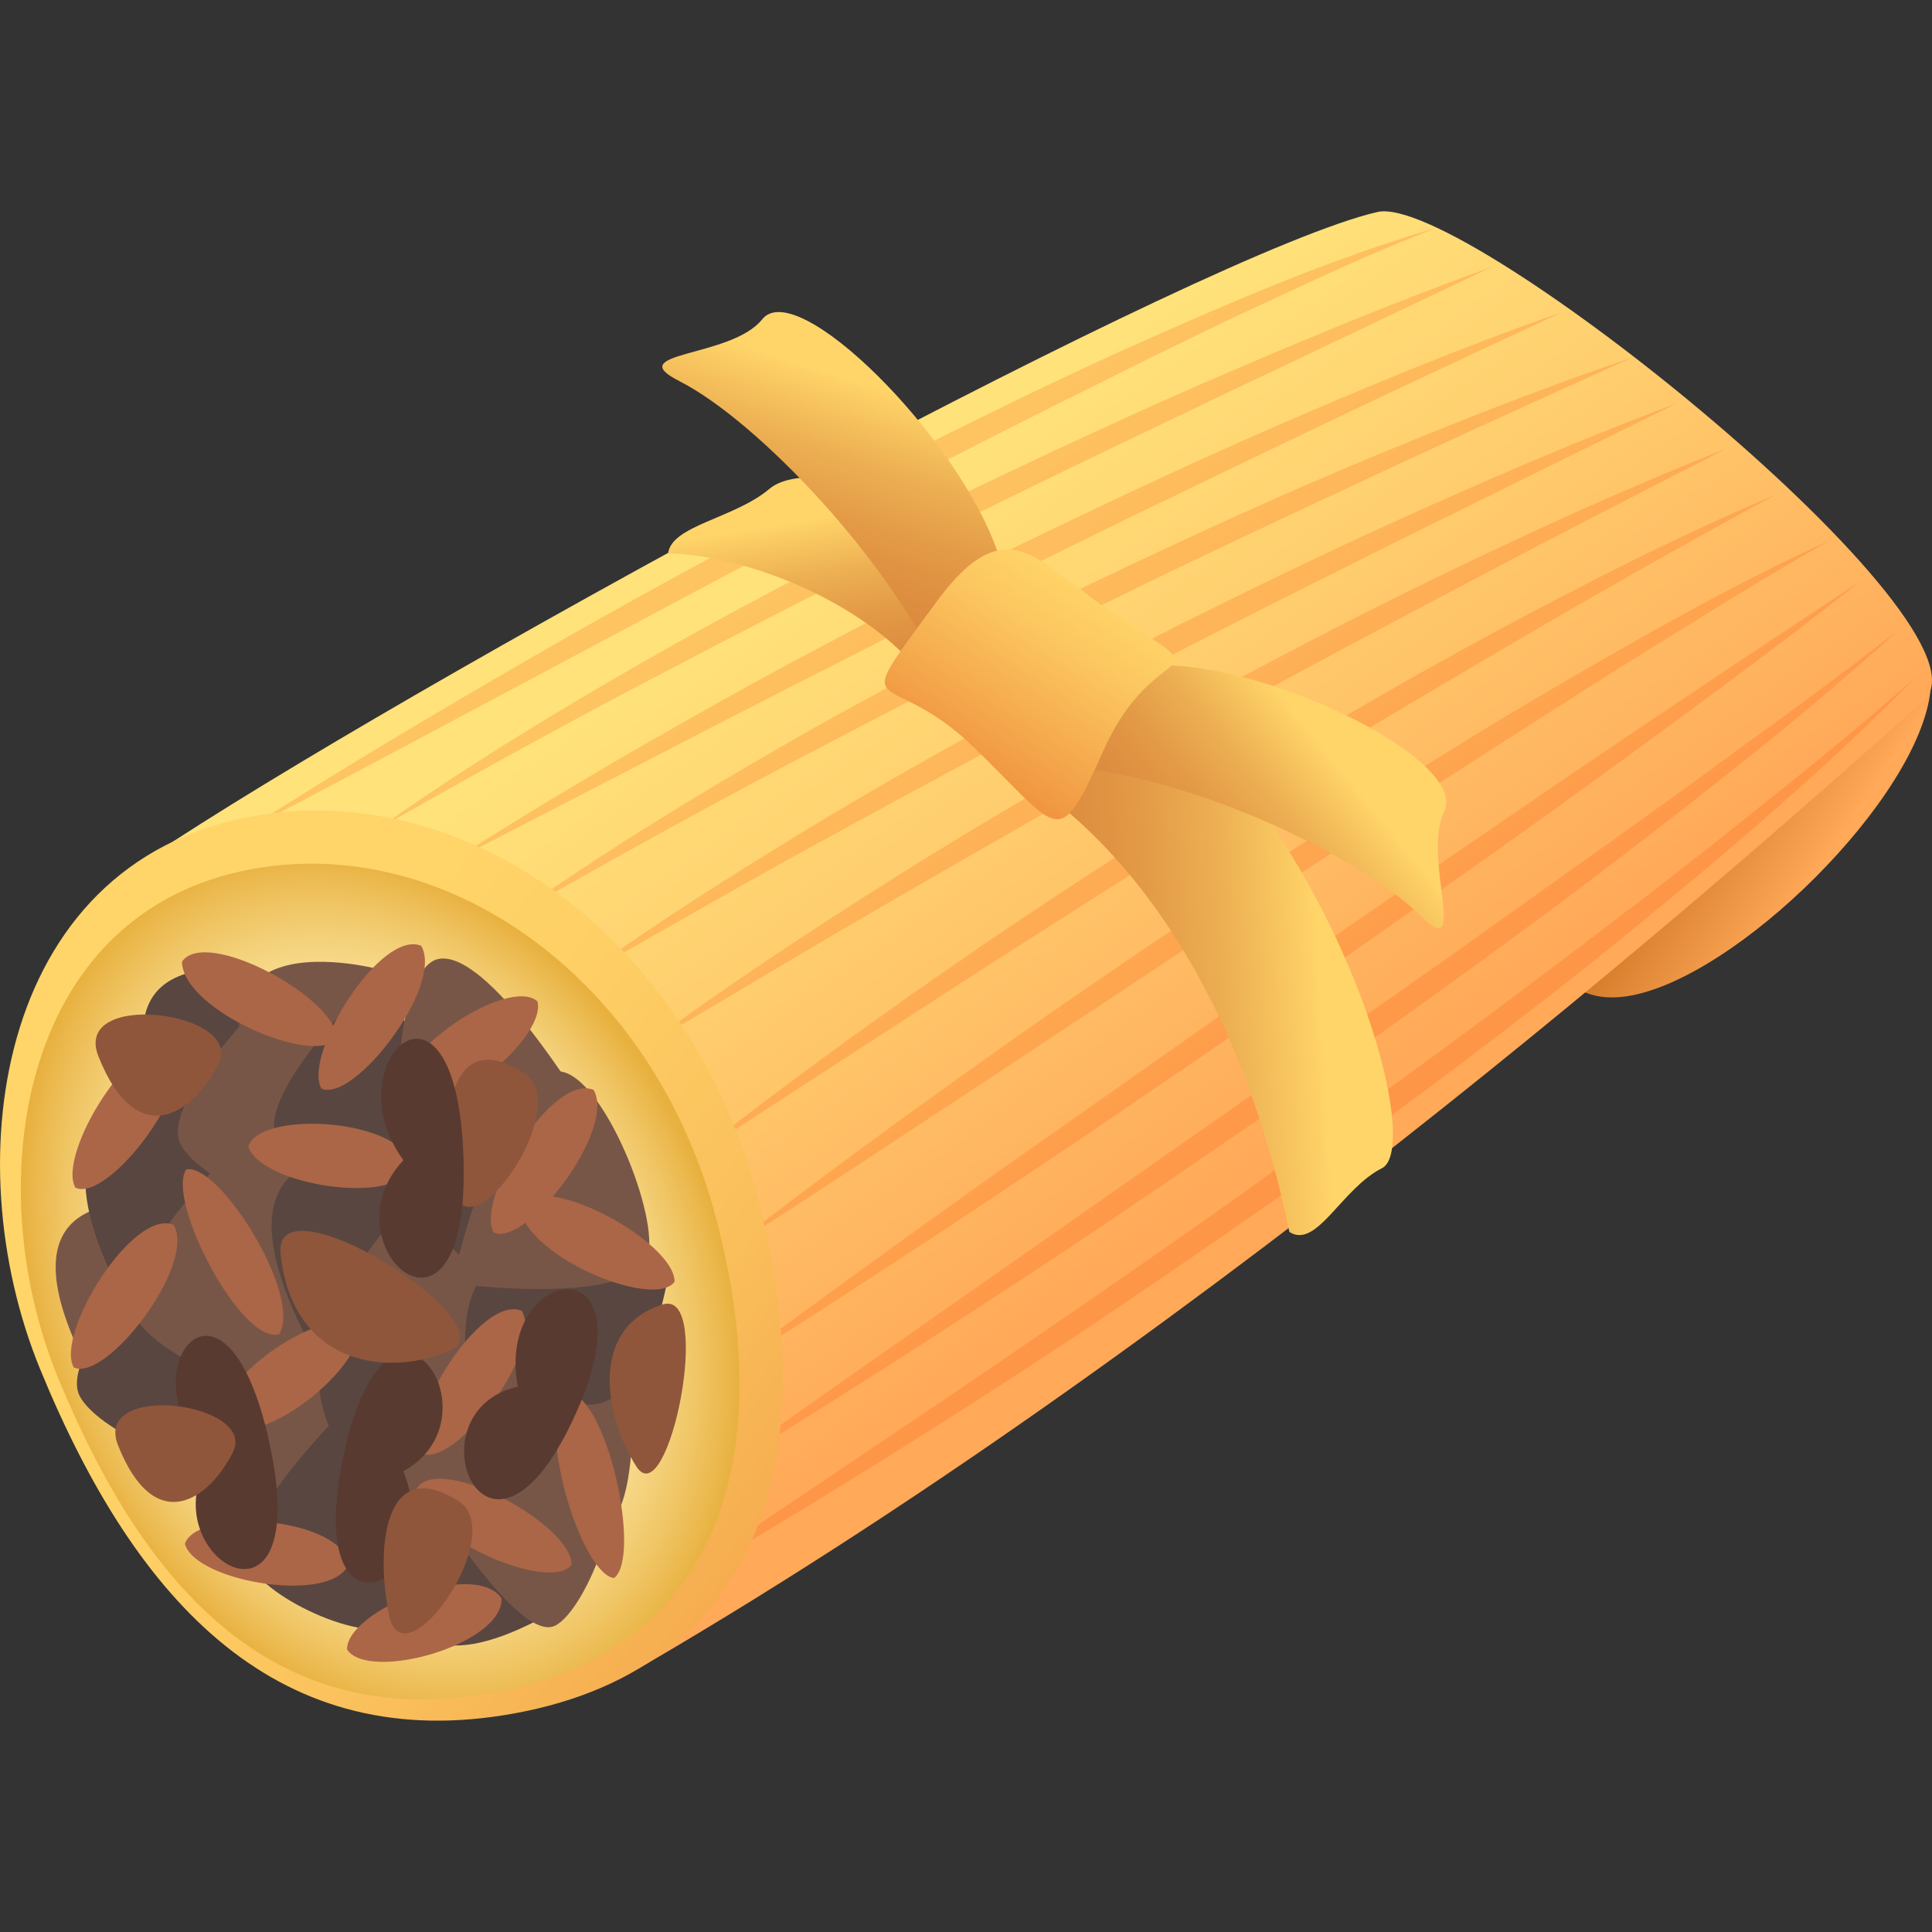 <?xml version="1.0" encoding="utf-8"?>
<!-- Generator: Adobe Illustrator 15.0.0, SVG Export Plug-In . SVG Version: 6.00 Build 0)  -->
<!DOCTYPE svg PUBLIC "-//W3C//DTD SVG 1.1//EN" "http://www.w3.org/Graphics/SVG/1.1/DTD/svg11.dtd">
<svg version="1.1" id="Layer_1" xmlns:x="http://ns.adobe.com/Extensibility/1.0/" xmlns:i="http://ns.adobe.com/AdobeIllustrator/10.0/" xmlns:graph="http://ns.adobe.com/Graphs/1.0/"
	 xmlns="http://www.w3.org/2000/svg" xmlns:xlink="http://www.w3.org/1999/xlink" xmlns:a="http://ns.adobe.com/AdobeSVGViewerExtensions/3.0/"
	 x="0px" y="0px" width="64px" height="64px" viewBox="0 0 64 64" enable-background="new 0 0 64 64" xml:space="preserve">
<rect x="0" y="0" width="64" height="64" fill="#333333" stroke="none"/>
<linearGradient id="SVGID_1_" gradientUnits="userSpaceOnUse" x1="895.071" y1="260.175" x2="891.722" y2="250.41" gradientTransform="matrix(0.39 -0.114 0.281 0.96 -362.617 -117.762)">
	<stop  offset="0" style="stop-color:#FFA959"/>
	<stop  offset="0.58" style="stop-color:#D07725"/>
	<stop  offset="0.867" style="stop-color:#BD6411"/>
	<a:midPointStop  offset="0" style="stop-color:#FFA959"/>
	<a:midPointStop  offset="0.455" style="stop-color:#FFA959"/>
	<a:midPointStop  offset="0.867" style="stop-color:#BD6411"/>
</linearGradient>
<path fill="url(#SVGID_1_)" d="M63.951,22.854c-0.356,3.576-6.472,9.61-10.062,10.149c-3.935,0.59-3.453-5.829-1.006-8.95
	C56.242,19.767,64.153,20.821,63.951,22.854z"/>
<linearGradient id="SVGID_2_" gradientUnits="userSpaceOnUse" x1="-120.564" y1="263.857" x2="-129.912" y2="236.601" gradientTransform="matrix(0.96 -0.281 0.281 0.96 81.903 -247.722)">
	<stop  offset="0" style="stop-color:#FFA959"/>
	<stop  offset="0.515" style="stop-color:#FFCE6E"/>
	<stop  offset="0.867" style="stop-color:#FFE27A"/>
	<a:midPointStop  offset="0" style="stop-color:#FFA959"/>
	<a:midPointStop  offset="0.455" style="stop-color:#FFA959"/>
	<a:midPointStop  offset="0.867" style="stop-color:#FFE27A"/>
</linearGradient>
<path fill="url(#SVGID_2_)" d="M63.726,23.206c-4.869,4.348-23.212,20.778-42.367,31.947C13.709,59.612-1.201,32.372,5.727,27.88
	c9.506-6.162,34.237-19.552,39.9-20.857C48.522,6.354,66.413,20.806,63.726,23.206z"/>
<path opacity="0.2" fill="#FC4E00" d="M8.096,27.526c3.126-2,6.308-3.896,9.516-5.747c3.205-1.854,6.463-3.608,9.727-5.352
	c3.292-1.682,6.592-3.351,9.958-4.872c3.37-1.5,6.765-2.985,10.302-4.011c-1.719,0.662-3.4,1.413-5.068,2.199
	c-1.673,0.768-3.333,1.567-4.983,2.389c-3.306,1.637-6.598,3.294-9.858,5.03c-3.285,1.679-6.533,3.44-9.796,5.172
	C14.63,24.068,11.378,25.823,8.096,27.526z"/>
<path opacity="0.2" fill="#FC4E00" d="M12.418,27.526c2.844-2.02,5.813-3.836,8.826-5.564c3.013-1.729,6.097-3.316,9.187-4.887
	c3.118-1.51,6.245-2.995,9.416-4.376c3.173-1.377,6.365-2.704,9.613-3.875l-9.369,4.454c-3.117,1.497-6.24,2.975-9.323,4.539
	c-3.11,1.506-6.179,3.098-9.243,4.703C18.462,24.129,15.428,25.798,12.418,27.526z"/>
<path opacity="0.2" fill="#FC4E00" d="M14.837,28.61c2.903-1.869,5.879-3.614,8.885-5.297c3.007-1.684,6.069-3.256,9.136-4.816
	c3.094-1.499,6.195-2.983,9.345-4.354c3.149-1.365,6.321-2.682,9.56-3.807c-3.118,1.443-6.225,2.902-9.318,4.386
	c-3.091,1.487-6.189,2.962-9.25,4.518c-3.088,1.494-6.136,3.074-9.197,4.635L14.837,28.61z"/>
<path opacity="0.2" fill="#FC4E00" d="M17.034,30.317c2.841-2.006,5.798-3.827,8.801-5.559c3.003-1.732,6.079-3.317,9.167-4.878
	c3.114-1.496,6.244-2.963,9.421-4.31c3.178-1.341,6.379-2.623,9.642-3.724c-3.146,1.421-6.282,2.847-9.404,4.307
	c-3.121,1.463-6.243,2.919-9.324,4.473c-3.104,1.491-6.167,3.082-9.219,4.688C23.063,26.925,20.042,28.603,17.034,30.317z"/>
<path opacity="0.2" fill="#FC4E00" d="M19.168,32.416c2.804-2.007,5.717-3.845,8.671-5.604c2.954-1.76,5.976-3.386,9.007-4.996
	c3.059-1.548,6.127-3.074,9.245-4.489c3.117-1.411,6.257-2.772,9.459-3.968l-9.208,4.544c-3.059,1.531-6.123,3.048-9.148,4.65
	c-3.052,1.544-6.059,3.176-9.067,4.813C25.122,29.006,22.142,30.699,19.168,32.416z"/>
<path opacity="0.2" fill="#FC4E00" d="M21.178,34.783c2.781-2.046,5.654-3.951,8.569-5.782c2.914-1.836,5.897-3.545,8.889-5.234
	c3.021-1.634,6.054-3.241,9.143-4.732c3.088-1.486,6.203-2.919,9.389-4.163c-3.055,1.558-6.099,3.132-9.125,4.732
	c-3.026,1.606-6.055,3.204-9.04,4.889c-3.015,1.627-5.983,3.341-8.954,5.055C27.079,31.261,24.132,33.024,21.178,34.783z"/>
<path opacity="0.2" fill="#FC4E00" d="M22.895,38.366c2.773-2.192,5.63-4.268,8.525-6.279c2.894-2.014,5.86-3.915,8.836-5.794
	c3.01-1.823,6.033-3.62,9.126-5.286c3.093-1.661,6.22-3.264,9.447-4.623c-3.088,1.668-6.134,3.407-9.16,5.181
	c-3.023,1.777-6.042,3.563-9.014,5.435c-3.003,1.816-5.953,3.724-8.912,5.619L22.895,38.366z"/>
<path opacity="0.2" fill="#FC4E00" d="M23.99,41.474c2.882-2.241,5.825-4.388,8.793-6.497c2.966-2.111,5.989-4.137,9.012-6.16
	c3.057-1.968,6.118-3.931,9.245-5.776c3.133-1.833,6.288-3.644,9.582-5.146c-1.575,0.9-3.13,1.833-4.665,2.8
	c-1.548,0.944-3.083,1.91-4.61,2.893c-3.057,1.954-6.114,3.907-9.135,5.926c-3.053,1.962-6.065,3.995-9.101,5.991
	C30.079,37.502,27.052,39.515,23.99,41.474z"/>
<path opacity="0.2" fill="#FC4E00" d="M23.769,45.572c3.079-2.313,6.203-4.556,9.332-6.788l9.432-6.629l9.511-6.506
	c3.181-2.148,6.368-4.288,9.584-6.39c-3.03,2.384-6.137,4.655-9.249,6.916c-3.114,2.257-6.271,4.45-9.411,6.664
	c-3.176,2.159-6.335,4.348-9.534,6.471C30.235,41.433,27.027,43.544,23.769,45.572z"/>
<path opacity="0.2" fill="#FC4E00" d="M23.069,49.191c3.308-2.381,6.647-4.701,9.978-7.034l9.995-6.992
	c3.347-2.308,6.653-4.674,9.965-7.034c1.658-1.176,3.307-2.368,4.946-3.575c1.651-1.188,3.281-2.406,4.897-3.649
	c-3.035,2.752-6.258,5.262-9.495,7.741c-3.244,2.473-6.561,4.837-9.876,7.201c-3.352,2.308-6.702,4.615-10.105,6.838
	C29.972,44.911,26.549,47.099,23.069,49.191z"/>
<path opacity="0.2" fill="#FC4E00" d="M20.956,53.311l10.894-7.331c3.615-2.468,7.229-4.931,10.775-7.501
	c3.583-2.514,7.1-5.127,10.587-7.781c1.748-1.322,3.477-2.673,5.184-4.051c1.722-1.362,3.413-2.764,5.069-4.216
	c-3.104,3.152-6.477,5.998-9.888,8.773c-3.423,2.766-6.953,5.381-10.509,7.954c-3.592,2.519-7.207,4.996-10.895,7.354
	C28.484,48.869,24.755,51.156,20.956,53.311z"/>
<linearGradient id="SVGID_3_" gradientUnits="userSpaceOnUse" x1="-133.585" y1="277.17" x2="-152.261" y2="252.42" gradientTransform="matrix(0.96 -0.281 0.281 0.96 81.903 -247.722)">
	<stop  offset="0" style="stop-color:#F09641"/>
	<stop  offset="0.139" style="stop-color:#F3A34A"/>
	<stop  offset="0.476" style="stop-color:#FABF5B"/>
	<stop  offset="0.774" style="stop-color:#FECF65"/>
	<stop  offset="1" style="stop-color:#FFD569"/>
	<a:midPointStop  offset="0" style="stop-color:#F09641"/>
	<a:midPointStop  offset="0.351" style="stop-color:#F09641"/>
	<a:midPointStop  offset="1" style="stop-color:#FFD569"/>
</linearGradient>
<path fill="url(#SVGID_3_)" d="M24.998,39.322c2.282,8.225,0.657,15.868-7.967,17.438C9.283,58.169,4.551,53.218,1.327,45.35
	c-2.869-7.001-1.386-17.082,7.438-18.376C15.619,25.97,22.714,31.097,24.998,39.322z"/>
<radialGradient id="SVGID_4_" cx="-133.611" cy="259.228" r="11.289" gradientTransform="matrix(0.867 -0.489 0.601 1.18 -27.345 -328.552)" gradientUnits="userSpaceOnUse">
	<stop  offset="0.467" style="stop-color:#FFEFB0"/>
	<stop  offset="0.551" style="stop-color:#FEECAA"/>
	<stop  offset="0.66" style="stop-color:#FBE39A"/>
	<stop  offset="0.783" style="stop-color:#F5D480"/>
	<stop  offset="0.914" style="stop-color:#EEC05B"/>
	<stop  offset="1" style="stop-color:#E8B13F"/>
	<a:midPointStop  offset="0.467" style="stop-color:#FFEFB0"/>
	<a:midPointStop  offset="0.653" style="stop-color:#FFEFB0"/>
	<a:midPointStop  offset="1" style="stop-color:#E8B13F"/>
</radialGradient>
<path fill="url(#SVGID_4_)" d="M23.64,40.063c2.097,7.553,0.605,14.573-7.313,16.013C9.212,57.37,4.868,52.824,1.906,45.599
	c-2.632-6.428-1.271-15.686,6.829-16.874C15.029,27.804,21.544,32.512,23.64,40.063z"/>
<path fill="#594640" d="M17.823,53.665c-6.757,3.506-4.673-5.023-4.673-5.023L17.823,53.665z"/>
<path fill="#785647" d="M20.043,48.125c-1.265-1.529-6.317,0.701-6.317,0.701s3.38,5.692,4.671,5.023
	C19.459,53.297,20.996,49.28,20.043,48.125z"/>
<path fill="#785647" d="M3.095,45.703c-4.191-7.723,3.487-5.569,3.487-5.569L3.095,45.703z"/>
<path fill="#594640" d="M7.845,47.992c1.09-1.515-1.712-7.301-1.712-7.301s-4.288,4.094-3.485,5.57
	C3.306,47.476,7.021,49.131,7.845,47.992z"/>
<path fill="#785647" d="M9.047,50.442c-4.191-7.723,3.489-5.567,3.489-5.567L9.047,50.442z"/>
<path fill="#594640" d="M13.505,53.604c1.092-1.511-1.708-7.3-1.708-7.3s-4.289,4.1-3.489,5.572
	C8.968,53.089,12.683,54.744,13.505,53.604z"/>
<path fill="#594640" d="M4.237,43.309c-4.716-8.686,3.925-6.261,3.925-6.261L4.237,43.309z"/>
<path fill="#785647" d="M10.325,45.57c1.229-1.703-1.919-8.206-1.919-8.206s-4.827,4.602-3.927,6.26
	C5.22,44.987,9.402,46.854,10.325,45.57z"/>
<path fill="#594640" d="M5.992,37.93c-4.189-7.718,3.493-5.569,3.493-5.569L5.992,37.93z"/>
<path fill="#785647" d="M11.192,39.663c1.092-1.514-1.707-7.303-1.707-7.303s-4.294,4.096-3.493,5.569
	C6.652,39.146,10.369,40.801,11.192,39.663z"/>
<path fill="#594640" d="M10.406,44.803c-4.717-8.689,3.927-6.265,3.927-6.265L10.406,44.803z"/>
<path fill="#785647" d="M17.06,46.317c1.23-1.705-1.919-8.208-1.919-8.208s-4.829,4.603-3.927,6.263
	C11.953,45.735,16.135,47.601,17.06,46.317z"/>
<path fill="#594640" d="M15.645,46.877c-1.578-8.778,5.07-3.678,5.07-3.678L15.645,46.877z"/>
<path fill="#785647" d="M20.057,50.58c1.511-0.941,0.658-7.381,0.658-7.381s-5.372,2-5.07,3.678
	C15.893,48.258,18.917,51.287,20.057,50.58z"/>
<path fill="#785647" d="M9.176,37.706c-4.193-7.725,3.49-5.569,3.49-5.569L9.176,37.706z"/>
<path fill="#594640" d="M14.375,39.436c1.091-1.513-1.708-7.299-1.708-7.299s-4.291,4.096-3.49,5.569
	C9.834,38.92,13.551,40.576,14.375,39.436z"/>
<path fill="#594640" d="M13.312,38.995c4.019,7.398,5.775-0.864,5.775-0.864L13.312,38.995z"/>
<path fill="#785647" d="M14.507,31.771c1.634-0.371,4.794,4.846,4.794,4.846s-5.005,2.279-5.774,0.865
	C12.898,36.324,13.281,32.048,14.507,31.771z"/>
<path fill="#594640" d="M22.191,41.985c-1.725,9.607-6.513,1.004-6.513,1.004L22.191,41.985z"/>
<path fill="#785647" d="M18.424,35.489c-1.883,0.141-3.456,7.024-3.456,7.024s6.185,0.83,6.515-1.004
	C21.755,40.005,19.845,35.379,18.424,35.489z"/>
<path fill="#594640" d="M11.545,48.654c-3.274-6.031,2.723-4.347,2.723-4.347L11.545,48.654z"/>
<path fill="#785647" d="M15.601,50.005c0.855-1.184-1.333-5.697-1.333-5.697s-3.35,3.192-2.723,4.347
	C12.06,49.601,14.959,50.893,15.601,50.005z"/>
<path fill="#AB6647" d="M11.858,43.958c-0.924-0.856-4.876,1.698-4.481,3.194C8.535,48.165,12.16,45.219,11.858,43.958z"/>
<path fill="#AB6647" d="M17.806,33.175c-0.921-0.855-4.871,1.695-4.481,3.189C14.487,37.382,18.111,34.438,17.806,33.175z"/>
<path fill="#AB6647" d="M11.152,34.391c0.002-1.319-4.336-3.697-5.125-2.532C6.068,33.492,10.468,35.345,11.152,34.391z"/>
<path fill="#AB6647" d="M18.936,51.831c0.003-1.323-4.337-3.696-5.126-2.534C13.855,50.93,18.252,52.784,18.936,51.831z"/>
<path fill="#AB6647" d="M22.347,42.457c0.002-1.315-4.333-3.692-5.125-2.532C17.266,41.558,21.662,43.414,22.347,42.457z"/>
<path fill="#AB6647" d="M20.341,52.276c0.923-0.699-0.223-6.041-1.544-6.17C17.685,47.006,19.232,52.134,20.341,52.276z"/>
<path fill="#AB6647" d="M10.645,36.059c1.081,0.496,4.071-3.409,3.309-4.727C12.604,30.767,10.026,34.937,10.645,36.059z"/>
<path fill="#AB6647" d="M16.354,40.826c1.083,0.5,4.072-3.408,3.31-4.722C18.312,35.534,15.735,39.705,16.354,40.826z"/>
<path fill="#AB6647" d="M2.443,45.298c1.082,0.501,4.073-3.407,3.309-4.721C4.405,40.007,1.824,44.178,2.443,45.298z"/>
<path fill="#AB6647" d="M2.497,39.344c1.084,0.502,4.073-3.407,3.31-4.719C4.457,34.053,1.875,38.226,2.497,39.344z"/>
<path fill="#AB6647" d="M13.974,48.145c1.086,0.5,4.074-3.41,3.31-4.722C15.936,42.85,13.356,47.022,13.974,48.145z"/>
<path fill="#AB6647" d="M11.496,54.643c0.719,1.083,5.175-0.159,5.119-1.698C15.694,51.637,11.474,53.354,11.496,54.643z"/>
<path fill="#AB6647" d="M8.229,37.971c0.35,1.285,5.008,2.034,5.434,0.622C13.187,37.017,8.609,36.794,8.229,37.971z"/>
<path fill="#AB6647" d="M6.125,51.142c0.353,1.285,5.011,2.035,5.438,0.619C11.087,50.188,6.507,49.961,6.125,51.142z"/>
<path fill="#AB6647" d="M6.167,38.742c-0.669,1.014,1.816,5.802,3.079,5.456C10.037,42.917,7.234,38.479,6.167,38.742z"/>
<path fill="#593A30" d="M17.154,45.936c-3.617,0.806-1.063,7.225,1.814,1.121C21.81,41.039,16.382,41.849,17.154,45.936z"/>
<path fill="#593A30" d="M13.358,48.74c3.279-1.804-0.482-7.432-1.963-0.599C9.929,54.884,14.937,52.563,13.358,48.74z"/>
<path fill="#593A30" d="M6.979,48.273c-2.141,3.242,3.449,6.571,1.962-0.401C7.476,40.99,4.031,45.541,6.979,48.273z"/>
<path fill="#8F563B" d="M9.295,41.537c0.4,3.778,3.662,4.07,5.613,3.198C16.9,43.849,9.025,38.905,9.295,41.537z"/>
<path fill="#8F563B" d="M3.91,47.878c1.209,3.045,3.009,1.83,3.807,0.224C8.523,46.456,3.062,45.748,3.91,47.878z"/>
<path fill="#8F563B" d="M3.26,34.992c1.265,3.186,3.149,1.923,3.986,0.233C8.089,33.507,2.375,32.764,3.26,34.992z"/>
<path fill="#8F563B" d="M17.359,35.54c-2.458-1.568-2.812,1.461-2.347,3.806C15.489,41.744,19.073,36.64,17.359,35.54z"/>
<path fill="#8F563B" d="M15.195,49.732c-2.423-1.549-2.771,1.438-2.313,3.752C13.35,55.849,16.885,50.813,15.195,49.732z"/>
<path fill="#8F563B" d="M21.944,43.214c-2.457,0.788-1.905,3.728-0.868,5.358C22.134,50.24,23.666,42.661,21.944,43.214z"/>
<path fill="#593A30" d="M13.365,38.433c-2.663,2.819,2.21,7.145,1.991-0.036C15.141,31.311,10.974,35.185,13.365,38.433z"/>
<linearGradient id="SVGID_5_" gradientUnits="userSpaceOnUse" x1="145.431" y1="-433.597" x2="141.731" y2="-438.5" gradientTransform="matrix(0.881 0.473 -0.473 0.881 -304.452 336.329)">
	<stop  offset="0" style="stop-color:#DB893C"/>
	<stop  offset="0.219" style="stop-color:#DD8D3F"/>
	<stop  offset="0.456" style="stop-color:#E39A46"/>
	<stop  offset="0.701" style="stop-color:#EDB053"/>
	<stop  offset="0.95" style="stop-color:#FCCE65"/>
	<stop  offset="1" style="stop-color:#FFD569"/>
	<a:midPointStop  offset="0" style="stop-color:#DB893C"/>
	<a:midPointStop  offset="0.691" style="stop-color:#DB893C"/>
	<a:midPointStop  offset="1" style="stop-color:#FFD569"/>
</linearGradient>
<path fill="url(#SVGID_5_)" d="M30.66,22.489c-2.032-2.674-6.208-4.138-8.529-4.153c0.11-0.935,2.189-1.157,3.352-2.138
	c1.376-1.162,6.546,0.411,8.269,3.14C35.479,22.066,31.224,23.23,30.66,22.489z"/>
<linearGradient id="SVGID_6_" gradientUnits="userSpaceOnUse" x1="-1704.024" y1="-778.484" x2="-1710.268" y2="-786.758" gradientTransform="matrix(-0.648 -0.762 -0.762 0.648 -1664.044 -761.992)">
	<stop  offset="0" style="stop-color:#DB893C"/>
	<stop  offset="0.219" style="stop-color:#DD8D3F"/>
	<stop  offset="0.456" style="stop-color:#E39A46"/>
	<stop  offset="0.701" style="stop-color:#EDB053"/>
	<stop  offset="0.95" style="stop-color:#FCCE65"/>
	<stop  offset="1" style="stop-color:#FFD569"/>
	<a:midPointStop  offset="0" style="stop-color:#DB893C"/>
	<a:midPointStop  offset="0.691" style="stop-color:#DB893C"/>
	<a:midPointStop  offset="1" style="stop-color:#FFD569"/>
</linearGradient>
<path fill="url(#SVGID_6_)" d="M32.775,25.081c7.391,4.078,9.433,13.313,9.937,15.728c0.903,0.586,1.728-1.438,3.068-2.111
	c1.481-0.745-1.557-11.885-9.392-17.407C33.813,19.479,31.978,24.643,32.775,25.081z"/>
<linearGradient id="SVGID_7_" gradientUnits="userSpaceOnUse" x1="-123.92" y1="-753.67" x2="-128.576" y2="-759.84" gradientTransform="matrix(0.878 0.959 -0.737 0.676 -419.338 649.357)">
	<stop  offset="0" style="stop-color:#DB893C"/>
	<stop  offset="0.219" style="stop-color:#DD8D3F"/>
	<stop  offset="0.456" style="stop-color:#E39A46"/>
	<stop  offset="0.701" style="stop-color:#EDB053"/>
	<stop  offset="0.95" style="stop-color:#FCCE65"/>
	<stop  offset="1" style="stop-color:#FFD569"/>
	<a:midPointStop  offset="0" style="stop-color:#DB893C"/>
	<a:midPointStop  offset="0.691" style="stop-color:#DB893C"/>
	<a:midPointStop  offset="1" style="stop-color:#FFD569"/>
</linearGradient>
<path fill="url(#SVGID_7_)" d="M31.279,22.603c-1.693-3.944-6.182-8.663-8.777-9.979c-1.948-0.989,1.716-0.756,2.748-2.047
	c1.142-1.432,6.452,3.854,7.787,7.683C34.374,22.094,31.75,23.699,31.279,22.603z"/>
<linearGradient id="SVGID_8_" gradientUnits="userSpaceOnUse" x1="-1556.181" y1="-308.998" x2="-1560.492" y2="-314.712" gradientTransform="matrix(-1.217 -0.458 -0.352 0.936 -1964.993 -394.128)">
	<stop  offset="0" style="stop-color:#DB893C"/>
	<stop  offset="0.219" style="stop-color:#DD8D3F"/>
	<stop  offset="0.456" style="stop-color:#E39A46"/>
	<stop  offset="0.701" style="stop-color:#EDB053"/>
	<stop  offset="0.95" style="stop-color:#FCCE65"/>
	<stop  offset="1" style="stop-color:#FFD569"/>
	<a:midPointStop  offset="0" style="stop-color:#DB893C"/>
	<a:midPointStop  offset="0.691" style="stop-color:#DB893C"/>
	<a:midPointStop  offset="1" style="stop-color:#FFD569"/>
</linearGradient>
<path fill="url(#SVGID_8_)" d="M35.126,25.396c4.063,0.203,9.843,2.884,11.958,4.962c1.586,1.558,0.017-1.979,0.757-3.482
	c0.818-1.664-5.762-4.945-9.592-4.84C34.416,22.143,33.997,25.339,35.126,25.396z"/>
<linearGradient id="SVGID_9_" gradientUnits="userSpaceOnUse" x1="-13.562" y1="116.424" x2="-9.148" y2="110.862" gradientTransform="matrix(0.994 -0.106 0.106 0.994 33.255 -91.943)">
	<stop  offset="0" style="stop-color:#F09641"/>
	<stop  offset="0.147" style="stop-color:#F3A148"/>
	<stop  offset="0.706" style="stop-color:#FCC760"/>
	<stop  offset="1" style="stop-color:#FFD569"/>
	<a:midPointStop  offset="0" style="stop-color:#F09641"/>
	<a:midPointStop  offset="0.436" style="stop-color:#F09641"/>
	<a:midPointStop  offset="1" style="stop-color:#FFD569"/>
</linearGradient>
<path fill="url(#SVGID_9_)" d="M31.003,19.961c2.414-3.294,3.436-1.242,5.965,0.413c3.685,2.411,1.33,0.589-0.411,4.482
	c-1.521,3.402-1.41,2.695-4.306-0.11C29.351,21.938,28.001,24.056,31.003,19.961z"/>
</svg>
